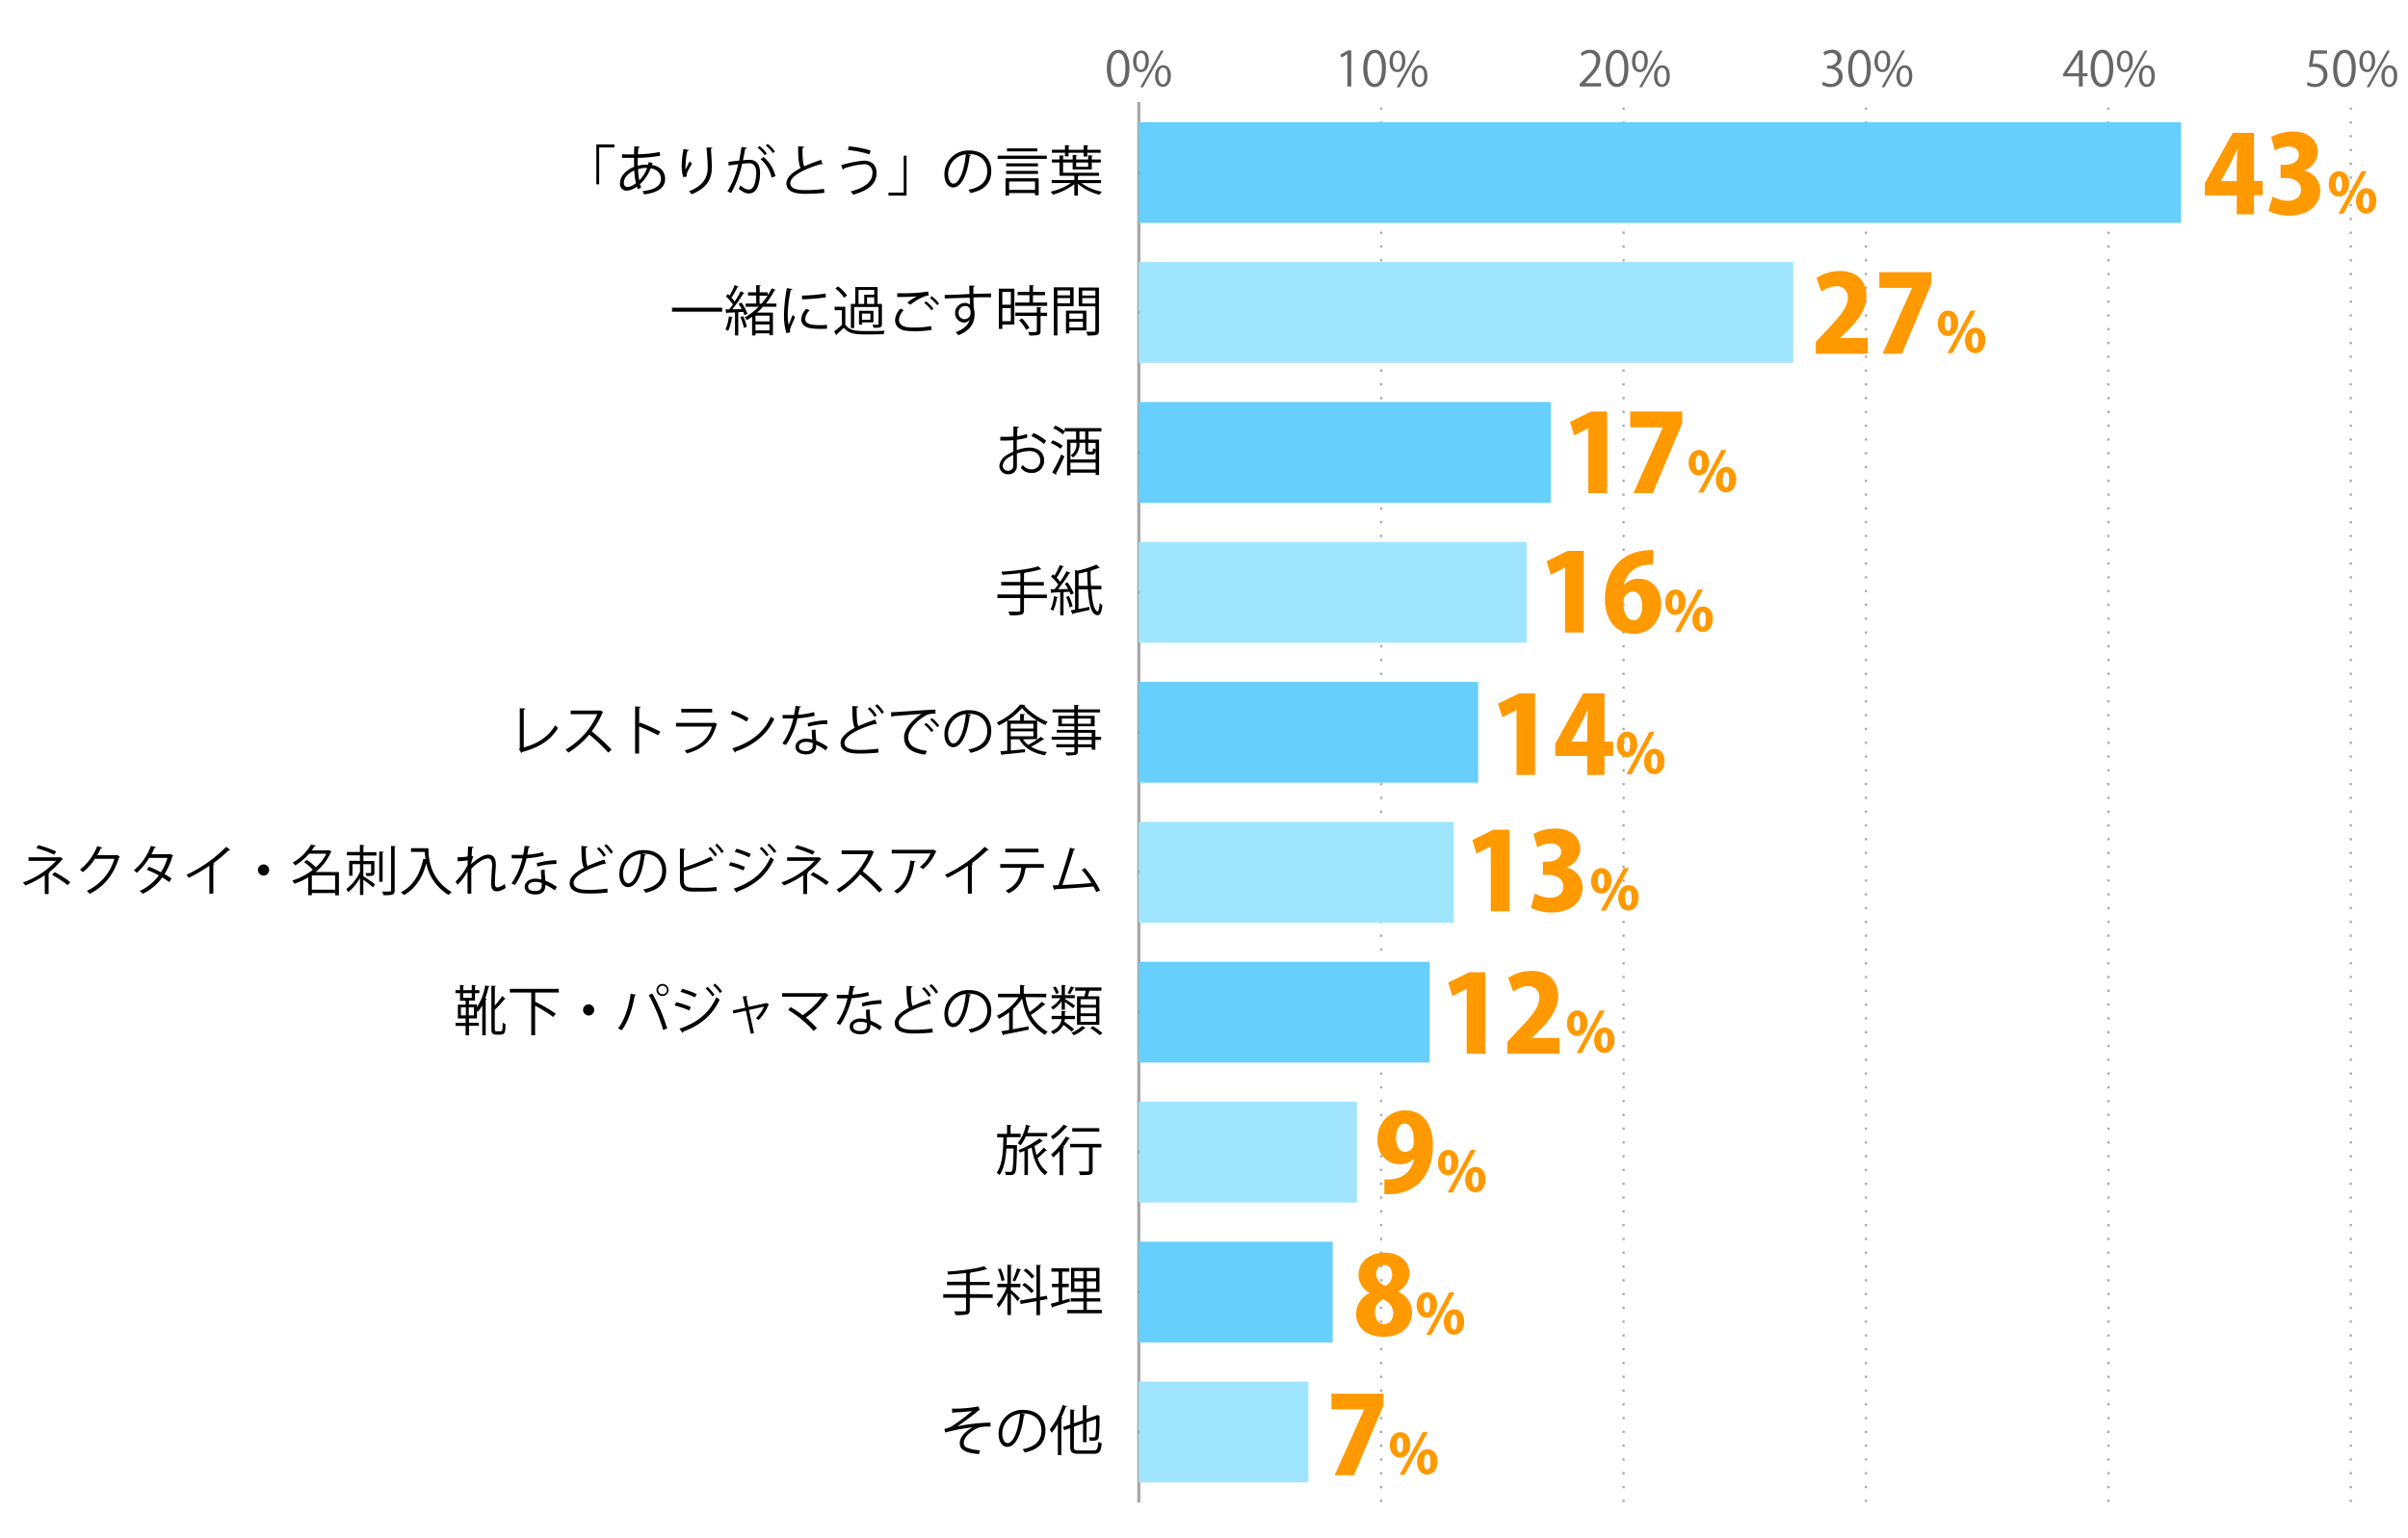 <svg xmlns="http://www.w3.org/2000/svg" viewBox="0 0 800 511"><defs><style>.cls-1,.cls-3,.cls-4,.cls-5,.cls-6{fill:none;}.cls-2{fill:#666;}.cls-3,.cls-6{stroke:#000;}.cls-3,.cls-4,.cls-5,.cls-6{stroke-miterlimit:10;}.cls-3,.cls-4{stroke-width:0.76px;}.cls-4,.cls-5{stroke:#aaa;}.cls-4{stroke-dasharray:0.76 3.82;}.cls-7{fill:#66cffc;}.cls-8{fill:#9fe5fe;}.cls-9{fill:#f90;}</style></defs><g id="レイヤー_2" data-name="レイヤー 2"><g id="グラフのコピー"><rect class="cls-1" width="800" height="511"/><path class="cls-2" d="M367.71,22.77c0-4.19,1.63-6.23,3.87-6.23s3.67,2.15,3.67,6.07c0,4.16-1.46,6.31-3.85,6.31C369.23,28.92,367.71,26.77,367.71,22.77Zm6.19-.1c0-3-.72-5.05-2.4-5.05-1.43,0-2.43,1.9-2.43,5.05s.88,5.16,2.38,5.16C373.23,27.83,373.9,25.52,373.9,22.67Z"/><path class="cls-2" d="M381.69,20.27c0,2.5-1.23,3.7-2.65,3.7s-2.6-1.17-2.6-3.54,1.25-3.65,2.68-3.65C380.73,16.78,381.69,18.1,381.69,20.27Zm-4.16.16c0,1.46.53,2.71,1.54,2.71s1.53-1.27,1.53-2.79-.4-2.73-1.53-2.73S377.53,19.06,377.53,20.43ZM379.74,29h-.91l6.85-12.2h.91ZM389,25.17c0,2.48-1.23,3.68-2.66,3.68s-2.59-1.17-2.59-3.53,1.25-3.67,2.67-3.67C388.05,21.65,389,23,389,25.17Zm-4.16.08c0,1.52.53,2.75,1.53,2.75s1.54-1.24,1.54-2.78-.38-2.74-1.52-2.74S384.85,23.88,384.85,25.25Z"/><path class="cls-2" d="M447.62,28.73V18h0l-2,1.14-.32-1,2.48-1.39h1.14v12Z"/><path class="cls-2" d="M452.91,22.77c0-4.19,1.63-6.23,3.88-6.23s3.66,2.15,3.66,6.07c0,4.16-1.45,6.31-3.84,6.31C454.43,28.92,452.91,26.77,452.91,22.77Zm6.2-.1c0-3-.72-5.05-2.4-5.05-1.43,0-2.44,1.9-2.44,5.05s.88,5.16,2.39,5.16C458.44,27.83,459.11,25.52,459.11,22.67Z"/><path class="cls-2" d="M466.9,20.27c0,2.5-1.23,3.7-2.66,3.7s-2.59-1.17-2.59-3.54,1.25-3.65,2.67-3.65C465.94,16.78,466.9,18.1,466.9,20.27Zm-4.16.16c0,1.46.53,2.71,1.54,2.71s1.53-1.27,1.53-2.79-.4-2.73-1.53-2.73S462.74,19.06,462.74,20.43ZM465,29H464l6.84-12.2h.92Zm9.26-3.78c0,2.48-1.23,3.68-2.65,3.68s-2.6-1.17-2.6-3.53,1.25-3.67,2.68-3.67C473.25,21.65,474.21,23,474.21,25.17Zm-4.16.08c0,1.52.53,2.75,1.54,2.75s1.54-1.24,1.54-2.78-.39-2.74-1.52-2.74S470.05,23.88,470.05,25.25Z"/><path class="cls-2" d="M531.88,28.73h-7.09v-.82L526,26.68c2.85-2.89,4.29-4.63,4.29-6.58A2.17,2.17,0,0,0,528,17.63a4,4,0,0,0-2.4,1l-.45-.92a4.69,4.69,0,0,1,3.11-1.17,3.19,3.19,0,0,1,3.37,3.41c0,2.25-1.58,4.18-4.06,6.67l-.95,1v0h5.3Z"/><path class="cls-2" d="M533.46,22.77c0-4.19,1.64-6.23,3.88-6.23S541,18.69,541,22.61c0,4.16-1.45,6.31-3.84,6.31C535,28.92,533.46,26.77,533.46,22.77Zm6.2-.1c0-3-.72-5.05-2.4-5.05-1.43,0-2.44,1.9-2.44,5.05s.88,5.16,2.39,5.16C539,27.83,539.66,25.52,539.66,22.67Z"/><path class="cls-2" d="M547.45,20.27c0,2.5-1.23,3.7-2.66,3.7s-2.59-1.17-2.59-3.54,1.25-3.65,2.67-3.65C546.49,16.78,547.45,18.1,547.45,20.27Zm-4.16.16c0,1.46.53,2.71,1.54,2.71s1.53-1.27,1.53-2.79-.4-2.73-1.53-2.73S543.29,19.06,543.29,20.43ZM545.5,29h-.92l6.86-12.2h.91Zm9.26-3.78c0,2.48-1.23,3.68-2.65,3.68s-2.6-1.17-2.6-3.53,1.25-3.67,2.68-3.67C553.8,21.65,554.76,23,554.76,25.17Zm-4.16.08c0,1.52.53,2.75,1.54,2.75s1.54-1.24,1.54-2.78-.39-2.74-1.52-2.74S550.6,23.88,550.6,25.25Z"/><path class="cls-2" d="M609.58,22.24a3.07,3.07,0,0,1,2.61,3.11c0,1.9-1.37,3.57-4.06,3.57a5.38,5.38,0,0,1-2.84-.77l.4-1a4.78,4.78,0,0,0,2.45.72,2.43,2.43,0,0,0,2.68-2.51c0-1.76-1.49-2.56-3.06-2.56H607v-1h.79a2.45,2.45,0,0,0,2.64-2.23,1.85,1.85,0,0,0-2.07-1.93,4,4,0,0,0-2.19.78l-.4-1a5.1,5.1,0,0,1,2.85-.89,2.83,2.83,0,0,1,3.17,2.83,3,3,0,0,1-2.18,2.83Z"/><path class="cls-2" d="M614,22.77c0-4.19,1.64-6.23,3.88-6.23s3.66,2.15,3.66,6.07c0,4.16-1.45,6.31-3.84,6.31C615.54,28.92,614,26.77,614,22.77Zm6.2-.1c0-3-.72-5.05-2.4-5.05-1.43,0-2.43,1.9-2.43,5.05s.87,5.16,2.38,5.16C619.54,27.83,620.21,25.52,620.21,22.67Z"/><path class="cls-2" d="M628,20.27c0,2.5-1.23,3.7-2.66,3.7s-2.59-1.17-2.59-3.54,1.25-3.65,2.67-3.65C627,16.78,628,18.1,628,20.27Zm-4.16.16c0,1.46.53,2.71,1.54,2.71s1.53-1.27,1.53-2.79-.4-2.73-1.53-2.73S623.84,19.06,623.84,20.43ZM626.05,29h-.92L632,16.75h.91Zm9.26-3.78c0,2.48-1.23,3.68-2.65,3.68s-2.6-1.17-2.6-3.53,1.25-3.67,2.68-3.67C634.36,21.65,635.31,23,635.31,25.17Zm-4.16.08c0,1.52.53,2.75,1.54,2.75s1.54-1.24,1.54-2.78-.39-2.74-1.52-2.74S631.15,23.88,631.15,25.25Z"/><path class="cls-2" d="M691.93,28.73h-1.27V25.36h-5.23v-.84l5.12-7.78h1.38v7.6h1.63v1h-1.63Zm-5.16-4.39h3.89V20.08c0-.65,0-1.29.07-1.92h-.07c-.37.74-.65,1.25-1,1.79l-2.93,4.36Z"/><path class="cls-2" d="M694.56,22.77c0-4.19,1.64-6.23,3.88-6.23s3.66,2.15,3.66,6.07c0,4.16-1.45,6.31-3.84,6.31C696.08,28.92,694.56,26.77,694.56,22.77Zm6.2-.1c0-3-.72-5.05-2.4-5.05-1.43,0-2.44,1.9-2.44,5.05s.88,5.16,2.39,5.16C700.09,27.83,700.76,25.52,700.76,22.67Z"/><path class="cls-2" d="M708.55,20.27c0,2.5-1.23,3.7-2.66,3.7s-2.59-1.17-2.59-3.54,1.25-3.65,2.67-3.65C707.59,16.78,708.55,18.1,708.55,20.27Zm-4.16.16c0,1.46.53,2.71,1.54,2.71s1.53-1.27,1.53-2.79-.4-2.73-1.53-2.73S704.39,19.06,704.39,20.43ZM706.6,29h-.91l6.85-12.2h.91Zm9.27-3.78c0,2.48-1.24,3.68-2.66,3.68s-2.59-1.17-2.59-3.53,1.24-3.67,2.67-3.67C714.91,21.65,715.87,23,715.87,25.17Zm-4.17.08c0,1.52.53,2.75,1.54,2.75s1.54-1.24,1.54-2.78-.39-2.74-1.52-2.74S711.7,23.88,711.7,25.25Z"/><path class="cls-2" d="M773.1,16.74v1.1h-4.31l-.49,3.39a7,7,0,0,1,.93-.06c2.13,0,4,1.26,4,3.68a4,4,0,0,1-4.13,4.07,5.32,5.32,0,0,1-2.75-.71l.38-1a4.4,4.4,0,0,0,2.37.67A2.73,2.73,0,0,0,771.92,25c0-1.65-1.06-2.8-3.3-2.8a10.21,10.21,0,0,0-1.54.11l.75-5.58Z"/><path class="cls-2" d="M775.12,22.77c0-4.19,1.63-6.23,3.87-6.23s3.66,2.15,3.66,6.07c0,4.16-1.45,6.31-3.84,6.31C776.63,28.92,775.12,26.77,775.12,22.77Zm6.19-.1c0-3-.72-5.05-2.4-5.05-1.43,0-2.44,1.9-2.44,5.05s.89,5.16,2.39,5.16C780.64,27.83,781.31,25.52,781.31,22.67Z"/><path class="cls-2" d="M789.1,20.27c0,2.5-1.23,3.7-2.66,3.7s-2.59-1.17-2.59-3.54,1.25-3.65,2.67-3.65C788.14,16.78,789.1,18.1,789.1,20.27Zm-4.16.16c0,1.46.53,2.71,1.54,2.71S788,21.87,788,20.35s-.4-2.73-1.53-2.73S784.94,19.06,784.94,20.43ZM787.15,29h-.91l6.85-12.2H794Zm9.27-3.78c0,2.48-1.24,3.68-2.66,3.68s-2.59-1.17-2.59-3.53,1.24-3.67,2.67-3.67C795.46,21.65,796.42,23,796.42,25.17Zm-4.17.08c0,1.52.53,2.75,1.54,2.75s1.54-1.24,1.54-2.78-.39-2.74-1.52-2.74S792.25,23.88,792.25,25.25Z"/><line class="cls-3" x1="378.32" y1="499.07" x2="378.32" y2="34.07"/><line class="cls-4" x1="458.86" y1="499.07" x2="458.86" y2="34.07"/><line class="cls-4" x1="539.39" y1="499.07" x2="539.39" y2="34.07"/><line class="cls-4" x1="619.93" y1="499.07" x2="619.93" y2="34.07"/><line class="cls-4" x1="700.46" y1="499.07" x2="700.46" y2="34.07"/><line class="cls-4" x1="781" y1="499.07" x2="781" y2="34.07"/><line class="cls-5" x1="378.32" y1="499.07" x2="378.32" y2="34.07"/><line class="cls-6" x1="378.32" y1="475.82" x2="395.55" y2="475.82"/><line class="cls-6" x1="378.32" y1="429.32" x2="395.55" y2="429.32"/><line class="cls-6" x1="378.32" y1="382.82" x2="395.55" y2="382.82"/><line class="cls-6" x1="378.32" y1="336.32" x2="395.55" y2="336.32"/><line class="cls-6" x1="378.32" y1="289.82" x2="395.55" y2="289.82"/><line class="cls-6" x1="378.32" y1="243.32" x2="395.55" y2="243.32"/><line class="cls-6" x1="378.32" y1="196.82" x2="395.55" y2="196.82"/><line class="cls-6" x1="378.32" y1="150.32" x2="395.55" y2="150.32"/><line class="cls-6" x1="378.32" y1="103.82" x2="395.55" y2="103.82"/><line class="cls-6" x1="378.32" y1="57.32" x2="395.55" y2="57.32"/><rect class="cls-7" x="378.32" y="40.58" width="346.3" height="33.48"/><rect class="cls-8" x="378.32" y="87.08" width="217.45" height="33.48"/><rect class="cls-7" x="378.32" y="133.58" width="136.91" height="33.48"/><rect class="cls-8" x="378.32" y="180.08" width="128.86" height="33.48"/><rect class="cls-7" x="378.32" y="226.58" width="112.75" height="33.48"/><rect class="cls-8" x="378.32" y="273.08" width="104.7" height="33.48"/><rect class="cls-7" x="378.32" y="319.58" width="96.64" height="33.48"/><rect class="cls-8" x="378.32" y="366.08" width="72.48" height="33.48"/><rect class="cls-7" x="378.32" y="412.58" width="64.43" height="33.48"/><rect class="cls-8" x="378.32" y="459.08" width="56.37" height="33.48"/><path d="M316.27,468.06a43,43,0,0,0,8.8-.75l.43,1.13a2.92,2.92,0,0,0-.84.61c-1.82,1.52-4.45,3.41-6.59,4.88a61.24,61.24,0,0,1,11-1.24V474c-.25,0-.54,0-.81,0a11.69,11.69,0,0,0-2.76.27c-1.54.43-5.29,2.65-5.29,5.11a1.64,1.64,0,0,0,.94,1.62,13.5,13.5,0,0,0,4.46.89l-.39,1.26c-4.36-.35-6.36-1.35-6.36-3.66s2.52-4.28,4.28-5.22A61.48,61.48,0,0,0,314,476l-.23-1.23a7.32,7.32,0,0,0,2.36-.81,56.79,56.79,0,0,0,6.82-5.13c-1.11.18-3.36.36-4.39.42-.52,0-1.24.05-1.71.09a.71.71,0,0,1-.47.21Z"/><path d="M340.6,470a.45.45,0,0,1-.45.28c-.65,5.6-2.52,10.48-5.51,10.48-1.51,0-2.88-1.51-2.88-4.35a7.9,7.9,0,0,1,8.11-7.94c5.2,0,7.45,3.29,7.45,6.8,0,4.29-2.49,6.36-6.84,7.37a7.29,7.29,0,0,0-.76-1.1c4.14-.79,6.27-2.81,6.27-6.21,0-3-1.91-5.67-6.12-5.67a4.93,4.93,0,0,0-.55,0Zm-1.72-.24a6.63,6.63,0,0,0-5.89,6.61c0,1.93.82,3.13,1.69,3.13C336.86,479.51,338.42,474.71,338.88,469.77Z"/><path d="M351.44,473.14a20.14,20.14,0,0,1-2.06,2.95,9,9,0,0,0-.63-1.13,24.48,24.48,0,0,0,4.29-8.12l1.42.47c0,.12-.18.19-.39.18a33.69,33.69,0,0,1-1.52,3.56l.42.13c0,.11-.13.2-.36.23v12.06h-1.17Zm5.31,7.49c0,1.06.25,1.31,1.6,1.31h4.95c1.23,0,1.42-.57,1.6-2.88a3.19,3.19,0,0,0,1.12.49c-.23,2.65-.65,3.51-2.68,3.51h-5c-2.14,0-2.79-.48-2.79-2.45v-6.08l-2,.7-.37-1.06,2.39-.83v-5l1.53.11c0,.12-.11.2-.34.23v4.25l3-1v-5l1.51.11c0,.13-.13.2-.34.24v4.19l3.28-1.12a1.38,1.38,0,0,1,.25-.21l1,.38a.76.76,0,0,1-.18.18,64.14,64.14,0,0,1-.22,6.68c-.2,1.24-.93,1.4-3,1.33a3.5,3.5,0,0,0-.31-1.13c.58,0,1.33,0,1.57,0s.52-.07.63-.54a44.28,44.28,0,0,0,.18-5.51l-3.15,1.1v6.57h-1.17v-6.17l-3,1Z"/><path d="M329.8,430.06v1.19h-7.61v4c0,.92-.27,1.28-.92,1.48a14.8,14.8,0,0,1-3.78.22,5.74,5.74,0,0,0-.52-1.21c.86,0,1.69,0,2.32,0,1.53,0,1.66,0,1.66-.53v-4h-7.58v-1.19H321v-3h-6.38v-1.15H321V423c-2,.23-4.07.41-6,.52a3.8,3.8,0,0,0-.32-1c4.35-.29,9.59-.87,12.26-1.82l1,1a.31.31,0,0,1-.21.06.62.62,0,0,1-.17,0,31.84,31.84,0,0,1-5,1.06c0,.13-.13.18-.36.22v2.92h6.59V427h-6.59v3Z"/><path d="M335.83,427.7v.88c.63.51,2.54,2.33,3,2.78l-.74,1a25,25,0,0,0-2.23-2.54v7.13h-1.17v-7.38a19.31,19.31,0,0,1-2.92,4.95,5.38,5.38,0,0,0-.64-1.15,17.88,17.88,0,0,0,3.31-5.66h-3.08v-1.15h3.33v-6.32l1.51.11c0,.12-.1.2-.34.23v6H339v1.15Zm-3.38-6.21a15.71,15.71,0,0,1,1.27,3.87l-1,.29a16.85,16.85,0,0,0-1.21-3.89Zm6.82.38a.37.37,0,0,1-.36.18,33.2,33.2,0,0,1-1.67,3.74c-.2-.07-.67-.28-.85-.34a25.64,25.64,0,0,0,1.51-4.05Zm8.72,9.79-2.47.44V437h-1.19v-4.65l-5.24.94-.21-1.14,5.45-.95V420.27l1.55.1c0,.13-.11.22-.36.26v10.31l2.27-.39Zm-7.57-5.38a14.57,14.57,0,0,1,3.08,2.65,7.59,7.59,0,0,0-.88.75,15.65,15.65,0,0,0-3-2.72Zm.47-4.79a13.3,13.3,0,0,1,2.77,2.63l-.9.72a13,13,0,0,0-2.73-2.7Z"/><path d="M352.89,427.72v4.47l2.45-.72c0,.1,0,.21.15,1-2.09.67-4.3,1.39-5.69,1.8a.35.35,0,0,1-.24.27l-.48-1.33c.74-.18,1.64-.43,2.64-.72v-4.81h-2.23v-1.13h2.23v-4h-2.41v-1.16h5.94v1.16h-2.36v4h2.18v1.13Zm8.18,7.54h5v1.12H354.53v-1.12h5.41v-2.79h-4.22v-1.09h4.22v-2.11h-4.11v-8h9.45v8h-4.21v2.11h4.47v1.09h-4.47Zm-4.14-12.92v2.41h3v-2.41Zm0,5.87h3v-2.45h-3Zm7.22-3.46v-2.41h-3.08v2.41Zm0,3.46v-2.45h-3.08v2.45Z"/><path d="M337.25,380.5l.62,0a3.26,3.26,0,0,1,0,.41c-.13,6.27-.23,8.3-.72,8.93s-1,.58-1.66.58c-.39,0-.86,0-1.35,0a2.49,2.49,0,0,0-.31-1.1c.81.06,1.55.06,1.88.06a.49.49,0,0,0,.45-.24c.32-.41.47-2.27.57-7.51h-2.37c-.22,3.44-.76,6.72-2.33,8.83a4.08,4.08,0,0,0-.91-.79c1.92-2.54,2.16-7.21,2.23-11.78h-2.07v-1.15h3.28v-3l1.53.09c0,.12-.13.21-.36.25v2.63h3.36v1.15h-4.61c0,.86,0,1.75-.07,2.61Zm10.66-2.93h-7.09a12.05,12.05,0,0,1-1.78,3,7.18,7.18,0,0,0-.92-.72,14.57,14.57,0,0,0,2.74-6.12l1.47.38c0,.13-.14.2-.38.18-.18.72-.41,1.46-.66,2.16h6.62Zm-1.42,1.58c-.05.07-.16.11-.36.09a19,19,0,0,1-2.45,1.57,26.22,26.22,0,0,0,.7,3,22.85,22.85,0,0,0,2.38-2.5l1.08.92a.41.41,0,0,1-.39.09,26.92,26.92,0,0,1-2.74,2.48,8.79,8.79,0,0,0,3.33,4.66,4.82,4.82,0,0,0-.85,1c-2.43-1.71-3.76-5.07-4.46-9.16-.4.2-.81.38-1.23.58v8.57h-1.15v-8.07c-.5.22-1,.41-1.53.61a3.75,3.75,0,0,0-.47-.88,25.65,25.65,0,0,0,6.94-3.82Z"/><path d="M354.73,374.32c0,.09-.18.17-.39.13a25,25,0,0,1-4.52,4.16,6.63,6.63,0,0,0-.7-1,17.41,17.41,0,0,0,4.21-3.91ZM352,390.46v-7.93a25,25,0,0,1-2.06,2.06,7.38,7.38,0,0,0-.77-.94,22.88,22.88,0,0,0,4.93-6l1.41.58a.38.38,0,0,1-.42.14,28.18,28.18,0,0,1-1.85,2.7l.32.11c0,.11-.14.2-.36.23v9.08Zm13.91-10.36v1.17H363v7.62c0,1.51-.57,1.55-4.21,1.55a4.51,4.51,0,0,0-.4-1.19c.79,0,1.53,0,2.09,0,1.17,0,1.3,0,1.3-.42v-7.6h-6.27V380.1Zm-.68-5.24V376h-9v-1.16Z"/><path d="M158.46,333.75v.93a19.28,19.28,0,0,0,2.75-7.27l1.48.38c-.05.12-.16.2-.4.2a27.29,27.29,0,0,1-1.09,3.74l.52.16c0,.11-.14.2-.36.22V344h-1.14V334a12.66,12.66,0,0,1-1.43,2.22l-.33-.52v2.68h-2.63v1.46h3.26v1h-3.26V344h-1.15v-3.12h-3.33v-1h3.33v-1.46h-2.56v-4.59h2.58v-1.3h-1.88V330h-1.51v-1h1.51v-1.73l1.39.11c0,.1-.11.19-.32.23V329h2.84v-1.73l1.42.11c0,.1-.1.19-.34.23V329h1.44v1h-1.44v2.45h-2v1.3Zm-5.33.95v2.68h1.64V334.7Zm.76-4.7v1.57h2.84V330Zm3.56,7.38V334.7h-1.71v2.68Zm6.93-3.25a25.87,25.87,0,0,0,2.47-3.19l1.12,1a.4.4,0,0,1-.36.07,34.6,34.6,0,0,1-3.23,3.53v6c0,1.12.17,1.14.71,1.14H166c.9,0,.95,0,1-2.92a2.93,2.93,0,0,0,.93.52c0,2.78-.14,3.51-1.87,3.51h-1.19a2.1,2.1,0,0,1-1.15-.32c-.34-.24-.47-.56-.47-2.11V327.52l1.51.09c0,.12-.12.21-.36.25Z"/><path d="M185.68,329.79H178l-.19,0V333l.09-.1a46.64,46.64,0,0,1,6.73,3.94l-.85,1.08a43.67,43.67,0,0,0-6-3.73v9.78h-1.28V329.79h-7.11v-1.21h16.22Z"/><path d="M197.41,335.58a1.85,1.85,0,1,1-1.85-1.85A1.85,1.85,0,0,1,197.41,335.58Z"/><path d="M211.33,330.54c-.06.15-.2.25-.47.27-.72,4.32-2.22,8.88-4.32,11.54a5.58,5.58,0,0,0-1.21-.64c2-2.45,3.6-7,4.18-11.54Zm9,11.71a60.16,60.16,0,0,0-4.79-11.6l1.17-.56a58.42,58.42,0,0,1,4.94,11.63Zm-.23-15.31a2,2,0,1,1-2,2A2,2,0,0,1,220.15,326.94Zm1.42,2a1.42,1.42,0,1,0-1.42,1.42A1.43,1.43,0,0,0,221.57,329Z"/><path d="M224.66,333a26.49,26.49,0,0,1,4.85,1.62l-.54,1.14a26,26,0,0,0-4.85-1.66Zm1.08,8.81c5.78-1.95,9.87-5.11,12.25-10.48a11.94,11.94,0,0,0,1.1.81c-2.42,5.31-6.69,8.7-12.12,10.62a.42.42,0,0,1-.2.45Zm.9-13.27a29.11,29.11,0,0,1,4.83,1.76l-.59,1.1a28.34,28.34,0,0,0-4.78-1.82Zm8.43-.6a13.94,13.94,0,0,1,2.32,2.62l-.7.52a15.27,15.27,0,0,0-2.29-2.63Zm2.5-1.09a15.65,15.65,0,0,1,2.34,2.59l-.7.52a16.47,16.47,0,0,0-2.29-2.59Z"/><path d="M255.48,333.8a.41.41,0,0,1-.19.13,15.78,15.78,0,0,1-3.25,5,5.69,5.69,0,0,0-.9-.62,12.44,12.44,0,0,0,2.7-3.83l-5,1.11,1.66,7.69-1.06.24-1.66-7.69-4.11.93-.23-1,4.14-.92-.81-3.75,1.5-.14c0,.14-.09.25-.33.36l.69,3.28,5.92-1.28.13-.09Z"/><path d="M275.27,330.69a.47.47,0,0,1-.28.18,30.29,30.29,0,0,1-7.27,7.24,34.3,34.3,0,0,1,3.69,3.51l-1.1.95a37.71,37.71,0,0,0-8.48-7l.87-.92a35.31,35.31,0,0,1,4,2.67,27,27,0,0,0,6.32-6.14H259.82V330H274l.21-.1Z"/><path d="M284.17,327.75c-.05.15-.23.29-.55.31-.13.79-.29,1.73-.46,2.43a24.87,24.87,0,0,0,5.3-.88l.2,1.22a36.61,36.61,0,0,1-5.73.87,26.52,26.52,0,0,1-3.82,8.85l-1.2-.48a24.06,24.06,0,0,0,3.65-8.34H278v-1.17h2.14l1.66,0a29.67,29.67,0,0,0,.5-3Zm4.79,7.67c0,1.46.13,2.45.24,3.69A18.66,18.66,0,0,1,293,341.2l-.65,1.15a17.83,17.83,0,0,0-3.18-1.89c0,1.8-.72,3.21-3.37,3.21-2,0-3.53-.9-3.51-2.59s1.89-2.67,3.55-2.67a7.66,7.66,0,0,1,2,.33c-.07-1.16-.16-2.33-.16-3.17Zm-1,4.5a6.17,6.17,0,0,0-2.14-.41c-1.08,0-2.36.43-2.38,1.55s1,1.51,2.42,1.51,2.12-.63,2.12-1.82C288,340.46,288,340.19,288,339.92Zm4.93-6.35a25.77,25.77,0,0,0-6.37.88l-.2-1.13a24.94,24.94,0,0,1,6.5-1Z"/><path d="M309.27,333.62a.34.34,0,0,1-.15,0,.76.76,0,0,1-.38-.11c-5.34,1.57-10.19,3.93-10.17,6.34,0,1.73,1.91,2.32,4.83,2.32a43.09,43.09,0,0,0,6.37-.41l.11,1.31a57.18,57.18,0,0,1-6.45.33c-3.56,0-6.15-.83-6.17-3.48,0-1.92,1.91-3.62,4.73-5.08-.61-1.09-.83-3.18-.83-7.25l2,.16c0,.23-.19.38-.55.43,0,3.15.09,5.12.59,6.09a51.49,51.49,0,0,1,5.62-2.16ZM307,328a11.32,11.32,0,0,1,2.29,2.69l-.78.52a10.61,10.61,0,0,0-2.21-2.68Zm2.42-1a10.82,10.82,0,0,1,2.24,2.66l-.73.51a11.31,11.31,0,0,0-2.2-2.63Z"/><path d="M322.6,330.51a.45.45,0,0,1-.45.28c-.65,5.6-2.52,10.48-5.51,10.48-1.51,0-2.88-1.51-2.88-4.35a7.9,7.9,0,0,1,8.11-7.94c5.2,0,7.45,3.29,7.45,6.8,0,4.29-2.49,6.36-6.84,7.37a7.29,7.29,0,0,0-.76-1.1c4.14-.79,6.27-2.81,6.27-6.21,0-3-1.91-5.67-6.12-5.67a4.93,4.93,0,0,0-.55,0Zm-1.72-.24a6.63,6.63,0,0,0-5.89,6.61c0,1.93.82,3.13,1.69,3.13C318.86,340,320.42,335.21,320.88,330.27Z"/><path d="M340.69,331.32a21.1,21.1,0,0,0,1.35,4.95,30.87,30.87,0,0,0,4.09-3.4l1.21.91a.43.43,0,0,1-.42.09,37,37,0,0,1-4.43,3.37,13.92,13.92,0,0,0,5.57,5.58,3.29,3.29,0,0,0-.88,1.05c-4.9-3.1-6.67-6.7-7.6-12.07a18.24,18.24,0,0,1-3.21,3.64l.47.09c0,.11-.13.22-.36.23V342l5.2-.95.08,1.08c-3,.63-6.25,1.26-8.27,1.64a.34.34,0,0,1-.23.27l-.58-1.39,2.58-.43v-5.85a20.59,20.59,0,0,1-3.39,2.14,6.41,6.41,0,0,0-.68-1,18.06,18.06,0,0,0,7.22-6.14h-6.85v-1.17h7.33v-2.94l1.61.11c0,.13-.13.22-.37.25v2.58h7.46v1.17Z"/><path d="M352.71,335.49v-2.84a10.5,10.5,0,0,1-2.86,2.83,4.23,4.23,0,0,0-.72-.81,9.44,9.44,0,0,0,3.17-3h-2.9v-1h3.31v-3.4l1.43.09c0,.11-.11.2-.35.23v3.08h3.28v1h-3.28v.25c.74.43,2.87,1.82,3.37,2.22l-.66.88c-.51-.45-1.79-1.44-2.71-2.09v2.57Zm1.05,3.14a6.67,6.67,0,0,1-.13.88,39.86,39.86,0,0,1,3.21,2.47l-.81.82a29.38,29.38,0,0,0-2.74-2.25,6.48,6.48,0,0,1-3.47,3.08,5,5,0,0,0-.67-.92c2.65-1.18,3.33-2.68,3.49-4.08h-3.26v-1.08h3.3v-1.66l1.46.09c0,.13-.11.22-.35.25v1.32h3.35v1.08Zm-3.08-10.82a7,7,0,0,1,1.1,2.08l-.92.4a8,8,0,0,0-1.06-2.16Zm4,2.16a15.86,15.86,0,0,0,1.08-2.24l1.24.47c-.06.11-.18.15-.36.15a19.11,19.11,0,0,1-1.15,2Zm6,11.56a.46.46,0,0,1-.32.14,11.22,11.22,0,0,1-3.62,2.3,4.73,4.73,0,0,0-.81-.8,10.64,10.64,0,0,0,3.58-2.26Zm-2.86-10.48h2.45c.16-.58.32-1.26.45-1.86H357.2v-1.08h8.73v1.08h-4c-.13.54-.32,1.24-.54,1.86h3.85v9.47h-7.45Zm6.3,2.84V332H359v1.87Zm0,2.81v-1.87H359v1.87Zm0,2.85v-1.91H359v1.91Zm-1,1.44a20.58,20.58,0,0,1,3.15,2.32l-.95.66a22.06,22.06,0,0,0-3.1-2.37Z"/><path d="M20.94,285.45a.4.4,0,0,1-.32.16,26.41,26.41,0,0,1-4.36,4.27l.29.07a.46.46,0,0,1-.4.25v6.86H14.88v-6.25a34.81,34.81,0,0,1-6.43,3.42c-.09-.12-.69-.86-.83-1a27.65,27.65,0,0,0,11-7.19H9.47v-1.17H19.79l.2-.12ZM18,284a34.1,34.1,0,0,0-5.92-2.18l.59-1a34,34,0,0,1,6,2.12Zm.13,5.78a37.59,37.59,0,0,1,5.26,3.32l-.92,1a35.34,35.34,0,0,0-5.17-3.39Z"/><path d="M39.84,284.66a1.31,1.31,0,0,1-.27.25c-1.89,5.83-4.84,9.58-9.81,12.1a4.71,4.71,0,0,0-.92-1A16.91,16.91,0,0,0,38,285.36H31.54a18.37,18.37,0,0,1-4,4.44,6.87,6.87,0,0,0-1-.82,18.35,18.35,0,0,0,5.75-7.82l1.71.49c-.07.18-.29.23-.53.23a25.36,25.36,0,0,1-1.15,2.27H38.6l.22-.11Z"/><path d="M57.52,284.28a.32.32,0,0,1-.22.2,23.19,23.19,0,0,1-2.64,5.95c.77.45,1.65,1,2.32,1.5l-.76,1.19a27.61,27.61,0,0,0-2.32-1.57A16.89,16.89,0,0,1,47.4,297a4,4,0,0,0-1-.93,17.06,17.06,0,0,0,6.37-5.19,30.38,30.38,0,0,0-4-1.87l.69-1a30.79,30.79,0,0,1,4,1.82,18.61,18.61,0,0,0,2.18-4.77h-6.1A19.63,19.63,0,0,1,45.46,290a10.84,10.84,0,0,0-1-.81,18.67,18.67,0,0,0,5.67-8.12l1.71.4c-.07.19-.25.25-.49.23-.25.59-.66,1.48-1,2.14h6l.26-.07Z"/><path d="M76.49,282.39a.4.4,0,0,1-.34.14.62.62,0,0,1-.18,0,44.06,44.06,0,0,1-5.13,4.31c.14.05.36.16.43.19a.48.48,0,0,1-.4.24v9.67H69.56v-9.26a52.17,52.17,0,0,1-6.86,4,5.93,5.93,0,0,0-.76-1,45.63,45.63,0,0,0,13.2-9.31Z"/><path d="M89.41,289.08a1.85,1.85,0,1,1-1.85-1.85A1.85,1.85,0,0,1,89.41,289.08Z"/><path d="M112.6,289.77v7.72h-1.24v-.75H103.6v.72h-1.19v-5.94a22.17,22.17,0,0,1-4.65,2.12,3.92,3.92,0,0,0-.68-1.06,20.67,20.67,0,0,0,6.86-3.59,18.39,18.39,0,0,0-2.92-2.53l.9-.74a17.43,17.43,0,0,1,3,2.46,15.27,15.27,0,0,0,3.51-4.51h-5.72a20.47,20.47,0,0,1-4.63,3.9,4,4,0,0,0-.86-.92,16.3,16.3,0,0,0,6.1-6l1.62.27c0,.14-.16.23-.4.23a15,15,0,0,1-1,1.39h5.55l.21-.08.89.47a.49.49,0,0,1-.24.16,17.17,17.17,0,0,1-5.08,6.65Zm-9,5.85h7.76v-4.74H103.6Z"/><path d="M121.09,280.86c0,.1-.12.19-.36.23v2.07h4.34v1.12h-4.34v1.83h3.66v3.78c0,1.18-.6,1.19-2.63,1.19a5.34,5.34,0,0,0-.34-1c.39,0,.75,0,1,0,.78,0,.87,0,.87-.25v-2.69h-2.58v4c1,.59,3.3,2.23,3.89,2.68l-.63,1.05c-.65-.58-2.16-1.77-3.26-2.58v5.1H119.6v-5.64a15.41,15.41,0,0,1-3.95,4.7,5.31,5.31,0,0,0-.61-1.06,14.52,14.52,0,0,0,4.56-5.71v-2.56h-2.49v3.86H116v-4.94h3.57v-1.83h-4.34v-1.12h4.34v-2.41Zm6.38,2.16c0,.12-.13.21-.36.25V293H126V282.93Zm2.46-1.95,1.55.09c0,.13-.12.22-.36.25v14.43c0,1.45-.63,1.65-3.73,1.62a5.5,5.5,0,0,0-.43-1.21c.6,0,1.14,0,1.59,0,1.24,0,1.38,0,1.38-.43Z"/><path d="M141.13,281.85h1.22c0,3.22.42,10.21,7.69,14.53a6.28,6.28,0,0,0-1,1,15.92,15.92,0,0,1-7.42-10.48c-1.3,4.81-3.64,8.41-7.42,10.5a8.19,8.19,0,0,0-1-.92c4-2.07,6.3-5.9,7.44-11.14l.74.18a18,18,0,0,1-.24-2.45h-4.59v-1.23h4.56Z"/><path d="M152,284.85a17.13,17.13,0,0,0,3.39-.27c0-1.08.05-1.67.12-3.31l1.86.14c0,.2-.2.33-.51.36-.07.8-.14,1.91-.18,2.58l.56.22a9.43,9.43,0,0,0-.72,2.57c2-1.85,4.18-3.17,5.67-3.17,1.7,0,2.54,1.19,2.54,3.28,0,.23,0,.47,0,.7-.13,1.58-.31,3.84-.31,5.28,0,1.08.13,1.65.88,1.65a5,5,0,0,0,2.4-1.2A11.45,11.45,0,0,0,168,295a5.42,5.42,0,0,1-2.83,1.17c-1.51,0-2-.9-2-2.77,0-.93.32-5.89.32-5.9,0-1.57-.54-2.27-1.42-2.27-1.35,0-3.62,1.46-5.49,3.44,0,2.61,0,5.81,0,8.26h-1.26c0-1,0-6.18,0-7.33A18.59,18.59,0,0,1,152,294l-.64-1.13a18.45,18.45,0,0,0,4-5.44c0-.52,0-1,0-1.58a19.27,19.27,0,0,1-3.31.3Z"/><path d="M176.17,281.25c0,.15-.23.29-.55.31-.13.79-.29,1.73-.46,2.43a24.87,24.87,0,0,0,5.3-.88l.2,1.22a36.61,36.61,0,0,1-5.73.87,26.52,26.52,0,0,1-3.82,8.85l-1.2-.48a24.06,24.06,0,0,0,3.65-8.34H170v-1.17h2.14l1.66,0a29.67,29.67,0,0,0,.5-3Zm4.79,7.67c0,1.46.13,2.45.24,3.69A18.66,18.66,0,0,1,185,294.7l-.65,1.15A17.83,17.83,0,0,0,181.2,294c0,1.8-.72,3.21-3.37,3.21-2,0-3.53-.9-3.51-2.59s1.89-2.67,3.55-2.67a7.66,7.66,0,0,1,2,.33c-.07-1.16-.16-2.33-.16-3.17Zm-1,4.5a6.17,6.17,0,0,0-2.14-.41c-1.08,0-2.36.43-2.38,1.55s1,1.51,2.42,1.51,2.12-.63,2.12-1.82C180,294,180,293.69,180,293.42Zm4.93-6.35a25.77,25.77,0,0,0-6.37.88l-.2-1.13a24.94,24.94,0,0,1,6.5-1Z"/><path d="M201.27,287.12a.34.34,0,0,1-.15,0,.76.76,0,0,1-.38-.11c-5.34,1.57-10.19,3.93-10.17,6.34,0,1.73,1.91,2.32,4.83,2.32a43.09,43.09,0,0,0,6.37-.41l.11,1.31a57.18,57.18,0,0,1-6.45.33c-3.56,0-6.15-.83-6.17-3.48,0-1.92,1.91-3.62,4.73-5.08-.61-1.09-.83-3.18-.83-7.25l2,.16c0,.23-.19.38-.55.43,0,3.15.09,5.12.59,6.09a51.49,51.49,0,0,1,5.62-2.16ZM199,281.5a11.32,11.32,0,0,1,2.29,2.69l-.78.52a10.61,10.61,0,0,0-2.21-2.68Zm2.42-1a10.82,10.82,0,0,1,2.24,2.66l-.73.51a11.31,11.31,0,0,0-2.2-2.63Z"/><path d="M214.6,284a.45.45,0,0,1-.45.28c-.65,5.6-2.52,10.48-5.51,10.48-1.51,0-2.88-1.51-2.88-4.35a7.9,7.9,0,0,1,8.11-7.94c5.2,0,7.45,3.29,7.45,6.8,0,4.29-2.49,6.36-6.84,7.37a7.29,7.29,0,0,0-.76-1.1c4.14-.79,6.27-2.81,6.27-6.21,0-3-1.91-5.67-6.12-5.67a4.93,4.93,0,0,0-.55,0Zm-1.72-.24a6.63,6.63,0,0,0-5.89,6.61c0,1.93.82,3.13,1.69,3.13C210.86,293.51,212.42,288.71,212.88,283.77Z"/><path d="M234.28,295a36.67,36.67,0,0,0,3.78-.27c0,.4,0,.9.07,1.3-1.19.12-3,.2-3.73.2h-4.5c-2.72,0-4-1.19-4-3.77V281.94l1.76.1c0,.18-.16.29-.48.33v5.87a60,60,0,0,0,8.93-3.57l.92,1.25a.54.54,0,0,1-.22.05.74.74,0,0,1-.25-.05,71,71,0,0,1-9.38,3.54v3c0,1.82.88,2.5,2.73,2.5ZM236,281.41a14.08,14.08,0,0,1,2.23,2.65l-.68.52a15,15,0,0,0-2.2-2.64Zm2.22-1.08a15.66,15.66,0,0,1,2.23,2.63l-.69.52a15.31,15.31,0,0,0-2.19-2.62Z"/><path d="M242.66,286.47a26.49,26.49,0,0,1,4.85,1.62l-.54,1.14a26,26,0,0,0-4.85-1.66Zm1.08,8.81c5.78-1.95,9.87-5.11,12.25-10.48a11.94,11.94,0,0,0,1.1.81c-2.42,5.31-6.69,8.7-12.12,10.62a.42.42,0,0,1-.2.45Zm.9-13.27a29.11,29.11,0,0,1,4.83,1.76l-.59,1.1a28.34,28.34,0,0,0-4.78-1.82Zm8.43-.6a13.94,13.94,0,0,1,2.32,2.62l-.7.52a15.27,15.27,0,0,0-2.29-2.63Zm2.5-1.09a15.65,15.65,0,0,1,2.34,2.59l-.7.52a16.47,16.47,0,0,0-2.29-2.59Z"/><path d="M272.94,285.45a.4.4,0,0,1-.32.16,26.41,26.41,0,0,1-4.36,4.27l.29.07a.46.46,0,0,1-.4.25v6.86h-1.27v-6.25a34.81,34.81,0,0,1-6.43,3.42c-.09-.12-.69-.86-.83-1a27.65,27.65,0,0,0,11-7.19h-9.11v-1.17h10.32l.2-.12ZM270,284a34.1,34.1,0,0,0-5.92-2.18l.59-1a34,34,0,0,1,6,2.12Zm.13,5.78a37.59,37.59,0,0,1,5.26,3.32l-.92,1a35.34,35.34,0,0,0-5.17-3.39Z"/><path d="M290.42,283.09a.42.42,0,0,1-.23.2,28.62,28.62,0,0,1-3.6,6.19,68,68,0,0,1,6.59,6.1l-1.1,1a60,60,0,0,0-6.32-6.05,28.37,28.37,0,0,1-6.94,6.05,6,6,0,0,0-.93-1,25.8,25.8,0,0,0,10.55-11.76H279.6v-1.23h9.54l.24-.09Z"/><path d="M311.16,282.87a.55.55,0,0,1-.24.17,15.5,15.5,0,0,1-4.26,5.76,8.14,8.14,0,0,0-1.1-.74,10.87,10.87,0,0,0,3.58-4.47H296.25v-1.22h13.57l.2-.09Zm-7,3.28c0,.14-.17.27-.41.31-.52,4.25-2,8.3-5.69,10.44a8.49,8.49,0,0,0-1.06-.83c3.67-2,5-5.78,5.42-10.12Z"/><path d="M328.49,282.39a.4.4,0,0,1-.34.14.62.62,0,0,1-.18,0,44.06,44.06,0,0,1-5.13,4.31c.14.05.36.16.43.19a.48.48,0,0,1-.4.24v9.67h-1.31v-9.26a52.17,52.17,0,0,1-6.86,4,5.93,5.93,0,0,0-.76-1,45.63,45.63,0,0,0,13.2-9.31Z"/><path d="M346.81,288.31h-6.08l.31.09a.41.41,0,0,1-.36.22c-.49,3.35-1.72,6.33-5.57,8.22a10.82,10.82,0,0,0-1-.9c3.74-1.8,4.79-4.32,5.2-7.63h-7V287.1h14.47ZM345,283.23H334V282h11Z"/><path d="M364.22,296.45c-.27-.61-.59-1.26-1-1.91-3.75.4-9.91.77-12.66.92a.51.51,0,0,1-.34.36l-.49-1.62,1.89-.07c1.19-3.46,2.9-8.84,3.89-12.45l1.75.47a.53.53,0,0,1-.52.25c-1,3.32-2.54,8.14-3.79,11.67,3-.12,7.26-.43,9.64-.65a32.07,32.07,0,0,0-3.21-4.39l1.08-.61a35.88,35.88,0,0,1,5,7.45Z"/><path d="M174,248.36c4.58-1.27,8.21-3.47,10.43-7.4a5.72,5.72,0,0,0,.95.9c-2.43,4.15-6.44,6.56-11.86,8a.56.56,0,0,1-.29.36l-.76-1.26.22-.34V235.33l1.85.09c0,.2-.18.36-.54.39Z"/><path d="M200.42,236.59a.42.42,0,0,1-.23.2,28.62,28.62,0,0,1-3.6,6.19,68,68,0,0,1,6.59,6.1l-1.1,1a60,60,0,0,0-6.32-6,28.37,28.37,0,0,1-6.94,6,6,6,0,0,0-.93-1,25.8,25.8,0,0,0,10.55-11.76H189.6v-1.23h9.54l.24-.09Z"/><path d="M218.64,244.31a64.73,64.73,0,0,0-6.32-2.93v9H211V234.73l1.82.11c0,.2-.17.33-.47.38v5.26l.27-.38a63.05,63.05,0,0,1,6.77,3Z"/><path d="M238.29,240.59a.4.4,0,0,1-.23.18c-1.48,5.43-4.48,8.08-9.87,9.57a5.38,5.38,0,0,0-.75-1c4.89-1.22,7.94-3.74,9.07-7.92H224.59v-1.23h12.46l.18-.1Zm-1.69-3.86H226.34v-1.19H236.6Z"/><path d="M243.35,236.19a22.51,22.51,0,0,1,5.36,2.45l-.68,1.14a23,23,0,0,0-5.26-2.51Zm-.07,12.48c6.39-2,10.64-5.56,12.8-10.55a7.57,7.57,0,0,0,1.17.74c-2.25,4.93-6.65,8.77-12.75,10.8a.65.65,0,0,1-.25.42Z"/><path d="M266.17,234.75c-.05.15-.23.29-.55.31-.13.79-.29,1.73-.46,2.43a24.87,24.87,0,0,0,5.3-.88l.2,1.22a36.61,36.61,0,0,1-5.73.87,26.52,26.52,0,0,1-3.82,8.85l-1.2-.48a24.06,24.06,0,0,0,3.65-8.34H260v-1.17h2.14l1.66,0a29.67,29.67,0,0,0,.5-3Zm4.79,7.67c0,1.46.13,2.45.24,3.69A18.66,18.66,0,0,1,275,248.2l-.65,1.15a17.83,17.83,0,0,0-3.18-1.89c0,1.8-.72,3.21-3.37,3.21-2,0-3.53-.9-3.51-2.59s1.89-2.67,3.55-2.67a7.66,7.66,0,0,1,2,.33c-.07-1.16-.16-2.33-.16-3.17Zm-1,4.5a6.17,6.17,0,0,0-2.14-.41c-1.08,0-2.36.43-2.38,1.55s1,1.51,2.42,1.51,2.12-.63,2.12-1.82C270,247.46,270,247.19,270,246.92Zm4.93-6.35a25.77,25.77,0,0,0-6.37.88l-.2-1.13a24.94,24.94,0,0,1,6.5-1Z"/><path d="M291.27,240.62a.34.34,0,0,1-.15,0,.76.76,0,0,1-.38-.11c-5.34,1.57-10.19,3.93-10.17,6.34,0,1.73,1.91,2.32,4.83,2.32a43.09,43.09,0,0,0,6.37-.41l.11,1.31a57.18,57.18,0,0,1-6.45.33c-3.56,0-6.15-.83-6.17-3.48,0-1.92,1.91-3.62,4.73-5.08-.61-1.09-.83-3.18-.83-7.25l2,.16c0,.23-.19.38-.55.43,0,3.15.09,5.12.59,6.09a51.49,51.49,0,0,1,5.62-2.16ZM289,235a11.32,11.32,0,0,1,2.29,2.69l-.78.52a10.61,10.61,0,0,0-2.21-2.68Zm2.42-1a10.82,10.82,0,0,1,2.24,2.66l-.73.51a11.31,11.31,0,0,0-2.2-2.63Z"/><path d="M296,236.66c1.35,0,12.44-.85,14.78-.86l0,1.35c-.23,0-.45,0-.66,0a5.16,5.16,0,0,0-3.08.92c-2.7,1.62-5.31,4.52-5.31,6.84,0,2.52,1.76,4,6.23,4.59l-.6,1.26c-5.11-.74-7-2.65-7-5.85,0-2.54,2.5-5.62,5.8-7.69-2,.14-7.3.54-9.62.76a.55.55,0,0,1-.39.29Zm11.67,3.55a13.65,13.65,0,0,1,2.45,2.48l-.69.56a11.92,11.92,0,0,0-2.37-2.5Zm1.94-1.59a11.29,11.29,0,0,1,2.45,2.49l-.68.54a12.85,12.85,0,0,0-2.38-2.49Z"/><path d="M322.6,237.51a.45.45,0,0,1-.45.28c-.65,5.6-2.52,10.48-5.51,10.48-1.51,0-2.88-1.51-2.88-4.35a7.9,7.9,0,0,1,8.11-7.94c5.2,0,7.45,3.29,7.45,6.8,0,4.29-2.49,6.36-6.84,7.37a7.29,7.29,0,0,0-.76-1.1c4.14-.79,6.27-2.81,6.27-6.21,0-3-1.91-5.67-6.12-5.67a4.93,4.93,0,0,0-.55,0Zm-1.72-.24a6.63,6.63,0,0,0-5.89,6.61c0,1.93.82,3.13,1.69,3.13C318.86,247,320.42,242.21,320.88,237.27Z"/><path d="M340.62,234.23a.41.41,0,0,1-.36.25,22,22,0,0,0,7.8,5.37,6.61,6.61,0,0,0-.76,1.06,24.59,24.59,0,0,1-7.81-5.6,23.57,23.57,0,0,1-7.66,5.73,6.83,6.83,0,0,0-.7-1,20.2,20.2,0,0,0,7.73-5.92Zm-.74,11.43a7.54,7.54,0,0,0,1.71,1.86,32,32,0,0,0,4.22-2.7l1.11.84a.4.4,0,0,1-.39.09,35.37,35.37,0,0,1-4,2.38,14.25,14.25,0,0,0,5.33,1.76,4.39,4.39,0,0,0-.75,1.07c-3.89-.71-6.86-2.42-8.43-5.3h-2.86v3.71c1.47-.12,3.11-.29,4.72-.43v1c-2.76.3-5.71.61-7.49.77a.32.32,0,0,1-.28.25l-.44-1.33,2.3-.2v-10h4.29v-2.2l1.58.09c0,.13-.11.22-.36.25v1.86h4.43v6.15Zm3.44-5.16h-7.54v1.58h7.54ZM335.78,243v1.65h7.54V243Z"/><path d="M365.82,244.85v1h-1.91v3.26h-1.22v-.83h-4.57v1.23c0,.81-.24,1.13-.78,1.31a12.32,12.32,0,0,1-3,.18,4.33,4.33,0,0,0-.43-1l1.82,0c1.1,0,1.2,0,1.2-.46v-1.25h-6v-1h6v-1.48h-7.54v-1h7.54v-1.37h-5.83v-.91h5.83v-1.21H351.6v-3.48h5.29v-1.13h-7.22v-1h7.22v-1.51l1.57.09c0,.15-.11.24-.34.25v1.17h7.36v1h-7.36v1.13h5.54v3.48h-5.54v1.21h5.79v2.28Zm-13.05-4.37h4.12v-1.71h-4.12Zm9.65-1.71h-4.3v1.71h4.3Zm-4.3,4.71v1.37h4.57v-1.37Zm4.57,3.84v-1.48h-4.57v1.48Z"/><path d="M347.8,197.56v1.19h-7.61v4c0,.92-.27,1.28-.92,1.48a14.8,14.8,0,0,1-3.78.22,5.52,5.52,0,0,0-.52-1.21c.86,0,1.69,0,2.32,0,1.53,0,1.66,0,1.66-.53v-4h-7.58v-1.19H339v-3h-6.38v-1.15H339v-2.92c-2,.23-4.07.41-6,.52a3.7,3.7,0,0,0-.32-1c4.35-.29,9.59-.87,12.26-1.82l1,1a.31.31,0,0,1-.21.06.62.62,0,0,1-.17,0,31.84,31.84,0,0,1-5,1.06c0,.13-.13.18-.36.22v2.92h6.59v1.15h-6.59v3Z"/><path d="M355.74,197.63a6.77,6.77,0,0,0-.41-1l-2,.11v7.71h-1.09V196.8c-1,0-2,.09-2.71.11,0,.15-.12.2-.25.24L349,195.8h1.33c.4-.47.83-1,1.24-1.59a15.94,15.94,0,0,0-2.39-2.61l.61-.79a5.82,5.82,0,0,1,.54.48,28.14,28.14,0,0,0,1.78-3.56l1.32.56c-.07.11-.18.14-.38.14a29.87,29.87,0,0,1-2,3.53,11,11,0,0,1,1.17,1.35c.81-1.21,1.59-2.48,2.15-3.53l1.28.61a.54.54,0,0,1-.42.15,50.77,50.77,0,0,1-3.71,5.24l3.35-.06a18.6,18.6,0,0,0-1.13-1.78l.91-.43a15.81,15.81,0,0,1,2.09,3.65Zm-4.25.81c0,.11-.14.18-.34.18a15.78,15.78,0,0,1-1.23,4.32,6.34,6.34,0,0,0-.9-.46,15.46,15.46,0,0,0,1.16-4.38Zm3.85,3.37a15.74,15.74,0,0,0-1.15-3.46l.94-.3a16.1,16.1,0,0,1,1.22,3.42Zm10.59-6h-3.37c.29,4.05.9,7.11,2.13,7.36h0c.28,0,.52-1.18.65-2.79a4.29,4.29,0,0,0,.9.67c-.24,2.36-.8,3.38-1.57,3.38a1.08,1.08,0,0,1-.5-.12c-1.73-.52-2.42-3.89-2.74-8.5h-3.12v6.55c1.14-.21,2.36-.46,3.59-.72l.1,1c-2,.47-4.12.94-5.47,1.21a.35.35,0,0,1-.23.27l-.56-1.32,1.42-.25v-13.2l.78.27a32.36,32.36,0,0,0,6.32-2l1.13,1c-.07.08-.11.08-.36.08-.65.27-1.44.54-2.32.81,0,.12-.17.21-.38.25,0,1.67,0,3.33.14,4.88h3.44Zm-7.6-1.15h3.05c-.09-1.48-.15-3.06-.18-4.72-.94.25-1.93.49-2.87.67Z"/><path d="M341.3,145.39a17.76,17.76,0,0,1-3.49.72c0,1.13,0,2.39,0,3.44a13.46,13.46,0,0,1,4.07-.83c3.06,0,5,1.66,5,4.2a4,4,0,0,1-4.23,4.23,4.19,4.19,0,0,1-3.51-1.73,7.83,7.83,0,0,0,.65-.94,3.45,3.45,0,0,0,2.88,1.48,2.81,2.81,0,0,0,2.92-3c0-1.75-1.28-3.12-3.69-3.1a13.16,13.16,0,0,0-4.06.86c0,1.34,0,3.48,0,4a2.7,2.7,0,0,1-2.83,2.86,2.8,2.8,0,0,1-3-2.77,4.66,4.66,0,0,1,2.25-3.46,13.05,13.05,0,0,1,2.4-1.29v-3.8c-1.44.13-2.89.14-4.32.13l0-1.23c1.58,0,3,0,4.34-.11v-3.36l1.81.1c0,.22-.19.35-.5.38,0,.7-.05,1.77-.07,2.77a13.53,13.53,0,0,0,3.24-.75Zm-4.68,9.2c0-.47,0-1.94,0-3.42a11.22,11.22,0,0,0-1.84,1.06,3.57,3.57,0,0,0-1.64,2.47,1.66,1.66,0,0,0,1.84,1.71,1.62,1.62,0,0,0,1.65-1.8Zm10.18-7.06a14.82,14.82,0,0,0-4.11-2.59l.63-1.06a16.82,16.82,0,0,1,4.27,2.59Z"/><path d="M349.76,146.31a12.81,12.81,0,0,1,3.26,1.8l-.68,1a13.72,13.72,0,0,0-3.24-1.91Zm-.2,10.66a53.87,53.87,0,0,0,3.06-6l1,.72a60.32,60.32,0,0,1-2.77,5.62.4.4,0,0,1,.09.25.36.36,0,0,1-.06.2Zm16.37-13.62h-4.3v2.71h3.51v11.77H364v-.77h-8.37v.88H354.5V146.06h3v-2.71h-3.69l-.7,1a13.42,13.42,0,0,0-3.19-2.06l.69-.88a13.88,13.88,0,0,1,3.09,1.84v-1h12.21Zm-7.31,3.79A5.5,5.5,0,0,1,356.5,152a3.61,3.61,0,0,0-.78-.69,4.51,4.51,0,0,0,1.91-4.17h-2v5.52H364v-3.2h0c-.13,1.24-.4,1.56-1.12,1.56h-1.13c-.94,0-1.19-.28-1.19-1.35v-2.53Zm-3,8.84H364v-2.25h-8.37Zm4.91-9.92v-2.71h-1.91v2.71Zm2.2,4c.28,0,.34-.13.38-1.17a2.38,2.38,0,0,0,.88.39v-2.1h-2.47v2.52c0,.3,0,.36.31.36Z"/><path d="M223.26,102.24h16.67v1.33H223.26Z"/><path d="M246.34,100.55a15.41,15.41,0,0,1,2,3.72l-1,.47a8,8,0,0,0-.41-1.08c-.56,0-1.12,0-1.66.09v7.71h-1.08V103.8c-1,.06-1.9.09-2.63.11,0,.15-.12.2-.25.24L241,102.8h1.26c.39-.49.81-1,1.24-1.66a17.13,17.13,0,0,0-2.32-2.66l.63-.78c.18.16.38.34.58.54a27.58,27.58,0,0,0,1.71-3.51l1.27.54c-.05.11-.18.16-.37.16a28.33,28.33,0,0,1-2,3.49,13.9,13.9,0,0,1,1.08,1.28,36.45,36.45,0,0,0,2-3.42l1.26.6a.47.47,0,0,1-.4.16,52.62,52.62,0,0,1-3.62,5.24l3.1-.06a18.17,18.17,0,0,0-1.06-1.78Zm-2.85,4.89a.35.35,0,0,1-.36.18,16.54,16.54,0,0,1-1.21,4.32,8.48,8.48,0,0,0-.9-.46,15.5,15.5,0,0,0,1.14-4.38Zm3.66,3.5a16.56,16.56,0,0,0-1.19-3.59l.93-.3a18,18,0,0,1,1.25,3.54Zm10.78-7H253.5a22.29,22.29,0,0,1-2,1.93h5.29v7.52h-1.17v-.63H251v.71h-1.13v-6.23c-.56.39-1.14.79-1.73,1.13a4.67,4.67,0,0,0-.74-.88,21.48,21.48,0,0,0,4.63-3.55h-4.34v-1.08h3.53V98.2h-2.72V97.14h2.72V94.73l1.51.09c0,.13-.13.22-.36.25v2.07h2.72v1a24.46,24.46,0,0,0,1.31-2.34l1.35.52a.45.45,0,0,1-.45.15,24.41,24.41,0,0,1-2.84,4.39h3.49Zm-2.27,4.85v-1.91H251v1.91Zm-4.68,3h4.68v-2H251Zm1.37-8.88H253a21.57,21.57,0,0,0,2-2.65h-2.66Z"/><path d="M263.29,96.06c-.05.2-.23.31-.59.29a43.34,43.34,0,0,0-1,8.1A19.86,19.86,0,0,0,262,108c.34-.88,1.11-2.78,1.37-3.41l.75.8c-.74,1.82-1.28,2.84-1.53,3.65a3.13,3.13,0,0,0-.14.85,1.73,1.73,0,0,0,.09.56l-1.28.23a19.65,19.65,0,0,1-.79-6.19,52.16,52.16,0,0,1,.95-8.77Zm11.47,13.16q-1,.06-2,.06a24.08,24.08,0,0,1-3.35-.2c-2.21-.32-3.24-1.55-3.24-3a5.51,5.51,0,0,1,1.69-3.47l1.17.5a4.27,4.27,0,0,0-1.53,2.83c0,2.09,3.06,2.09,4.94,2.09.75,0,1.56,0,2.32-.09Zm-8.34-11a58.9,58.9,0,0,0,7.86-.68l.1,1.26a69,69,0,0,1-7.92.67Z"/><path d="M280.84,101.93v5.93c1.41,2.14,4,2.14,7.42,2.14,2,0,4.28,0,5.69-.13a4,4,0,0,0-.38,1.19c-1.24,0-3.22.07-5,.07-4,0-6.45,0-8.23-2.23-.83.81-1.68,1.6-2.38,2.21a.24.24,0,0,1-.14.29l-.7-1.28c.77-.57,1.7-1.36,2.55-2.14v-4.9h-2.38v-1.15Zm-2.41-6.75a13.55,13.55,0,0,1,3,3l-1,.75a12.63,12.63,0,0,0-2.92-3.09Zm5.35,6.84v7h-1.1V101h1.46V95.38h7.41V101H293v6.66c0,1.19-.55,1.25-2.79,1.25a4.15,4.15,0,0,0-.34-1l1.24,0c.69,0,.76,0,.76-.29V102Zm1.44-5.67V101h1.9V97.92h3.32V96.35Zm4.95,6.93v3.84h-3.78v.77h-1v-4.61Zm-1,3v-2.09h-2.81v2.09ZM288.06,101h2.38V98.8h-2.38Z"/><path d="M309.48,109.64a33.21,33.21,0,0,1-5.52.41,20.67,20.67,0,0,1-3.48-.23c-2.18-.49-3.11-1.86-3.11-3.44a5.72,5.72,0,0,1,1.83-3.84l1.05.54a4.9,4.9,0,0,0-1.59,3.19c0,1.06.7,2,2.25,2.36a15.8,15.8,0,0,0,2.88.2,31,31,0,0,0,5.6-.49Zm-8.08-9.08a20.46,20.46,0,0,1,3.19-2.08v0c-1.37.16-4.51.21-6.5.21,0-.34,0-.93,0-1.26h1a53.49,53.49,0,0,0,9.29-.57l.14,1.31a7,7,0,0,0-1.89.54,19.38,19.38,0,0,0-4.16,2.52Zm8.06,2.56a11.9,11.9,0,0,0-2.41-2.45l.6-.56a13.5,13.5,0,0,1,2.46,2.43Zm1.9-1.71A12.92,12.92,0,0,0,308.94,99l.6-.58a13.58,13.58,0,0,1,2.46,2.45Z"/><path d="M322.1,97.7c0-.4-.07-2.36-.11-2.81l1.86.07c0,.15-.15.33-.47.38,0,.22,0,.43,0,2.32,2.22-.07,4.54-.12,5.89-.14v1.24c-1.53,0-3.71,0-5.85.07,0,1.41.07,2.71.13,3.7a6.11,6.11,0,0,1,.21,1.89,7.49,7.49,0,0,1-.18,1.74c-.47,2.11-2,4-5.18,5.22a12.64,12.64,0,0,0-.92-1c2.75-1,4.23-2.49,4.68-4.2h0a2.26,2.26,0,0,1-1.85,1,3.07,3.07,0,0,1-3-3.15,3.31,3.31,0,0,1,3.24-3.37,2.65,2.65,0,0,1,1.68.56c0-.31,0-1.51-.08-2.29-1.87,0-7.56.23-8.3.27l0-1.19,4.1-.11Zm.34,6.32c0-.7,0-2.34-1.83-2.34a2.18,2.18,0,0,0-2.15,2.29,2,2,0,0,0,2,2.09A2,2,0,0,0,322.44,104Z"/><path d="M337,95.92v11.92h-4v1.46h-1.16V95.92ZM335.83,97H333v4.24h2.82ZM333,106.72h2.82v-4.36H333Zm10.17-6.19h4.73v1.1H337.29v-1.1H342V98.06h-3.93V97H342V94.75l1.55.09c0,.12-.13.21-.36.25V97h4v1.08h-4Zm2.86,1.6c0,.13-.11.22-.34.23v1.55h2.18V105H345.7v5c0,.74-.16,1.08-.72,1.26a11.33,11.33,0,0,1-3,.2,4.32,4.32,0,0,0-.42-1.13l1.8,0c1,0,1.1,0,1.1-.37v-5h-7.15v-1.08h7.15V102Zm-5.13,7.47a13.84,13.84,0,0,0-2.36-3.24l1-.57A13.2,13.2,0,0,1,342,109Z"/><path d="M356.68,101.73h-5.37v9.74h-1.19v-16h6.56Zm-1.16-5.25h-4.21v1.65h4.21Zm-4.21,4.3h4.21V99.05h-4.21Zm9.62,9h-5.68v1h-1.11v-7.54h6.79Zm-1.16-5.62h-4.52v1.8h4.52Zm-4.52,4.64h4.52v-1.89h-4.52Zm9.85-13.25v14.26c0,1.6-.7,1.68-3.81,1.68a4.35,4.35,0,0,0-.42-1.26l1.6,0c1.32,0,1.43,0,1.43-.45v-8h-5.51V95.52Zm-1.2,1h-4.34v1.65h4.34Zm-4.34,4.32h4.34V99.05h-4.34Z"/><path d="M198.12,61.25V48h6V49h-5.06V61.25Z"/><path d="M216.8,54.14c-.05.23-.11.46-.18.68,3.17.56,4.34,2.54,4.34,4.66,0,2.87-2.45,4.59-7,5.1a6.29,6.29,0,0,0-.49-1.08c3.73-.36,6.12-1.66,6.12-4v-.13c-.09-2.09-1.49-3.11-3.42-3.44a14.21,14.21,0,0,1-3.58,5.3,4.17,4.17,0,0,0,.47,1l-1.06.67a4.18,4.18,0,0,1-.43-.9,5.89,5.89,0,0,1-3.41,1.35,2.16,2.16,0,0,1-2.18-2.4c0-2.48,2.06-4.46,4.67-5.51,0-.93,0-2,0-3-3.05,0-3.37,0-4,0l0-1.19c.92.06,2.49.06,4,.06,0-.83.06-1.84.09-2.69l1.81.13c0,.18-.2.32-.47.36-.06.67-.09,1.49-.15,2.16a40.61,40.61,0,0,0,7.22-.76l.17,1.23a43.24,43.24,0,0,1-7.44.7c0,.94-.06,1.84,0,2.68a9.56,9.56,0,0,1,2.7-.41c.27,0,.51,0,.74,0,.07-.29.13-.56.18-.85Zm-5.53,6.71a20.77,20.77,0,0,1-.52-4.21c-2,.86-3.49,2.36-3.49,4.1,0,1.07.59,1.43,1.24,1.39A4.87,4.87,0,0,0,211.27,60.85ZM215,55.79a8.48,8.48,0,0,0-3,.43,17.91,17.91,0,0,0,.41,3.71A11.69,11.69,0,0,0,215,55.79Z"/><path d="M227,58.85a11.81,11.81,0,0,1-.53-3.38,31.46,31.46,0,0,1,.62-5.94l1.8.3c-.08.24-.29.29-.53.31a26.26,26.26,0,0,0-.61,5.24,8.37,8.37,0,0,0,0,1c.37-.88,1-2.11,1.41-2.79a7.72,7.72,0,0,0,.7.79c-1.33,2.4-1.73,3.08-1.73,3.84a1.93,1.93,0,0,0,.06.45Zm9.65-9.79c0,.21-.17.3-.47.39.12,1.57.3,4.18.3,6.25,0,3.48-1.27,6.61-6.69,8.86a9.56,9.56,0,0,0-.9-1c4.91-1.88,6.23-4.85,6.23-7.8,0-2.21-.22-4.83-.42-6.75Z"/><path d="M248.17,49.09c0,.22-.25.31-.59.33-.2,1-.52,2.75-.74,3.83.81-.09,1.55-.16,2-.16,2.74,0,3.67,1.78,3.67,4.48a14.1,14.1,0,0,1-.61,4c-.56,1.83-1.71,2.72-3.2,2.72-.74,0-1.72-.31-3.26-1.57a6.89,6.89,0,0,0,.48-1.1c1.44,1.12,2.2,1.37,2.76,1.37,1,0,1.63-.65,2-1.8a13.89,13.89,0,0,0,.57-3.69c0-2-.68-3.28-2.48-3.26a20.31,20.31,0,0,0-2.2.18,34.51,34.51,0,0,1-3.69,9.72l-1.19-.57a29.25,29.25,0,0,0,3.58-9c-.91.11-2.23.27-3.2.44L242,53.78l3.57-.42c.26-1.31.55-2.93.77-4.52Zm4.18-.55a12.38,12.38,0,0,1,2.41,2.52l-.7.5a11.69,11.69,0,0,0-2.38-2.5Zm4,10.48a11.23,11.23,0,0,0-3.67-6.14l1-.71a11.9,11.9,0,0,1,3.93,6.36Zm-1.31-11.19a11.71,11.71,0,0,1,2.43,2.51l-.7.52a12.05,12.05,0,0,0-2.38-2.52Z"/><path d="M273.27,54.62a.34.34,0,0,1-.15,0,.76.76,0,0,1-.38-.11c-5.34,1.57-10.19,3.93-10.17,6.34,0,1.73,1.91,2.32,4.83,2.32a43.09,43.09,0,0,0,6.37-.41l.11,1.31a57.18,57.18,0,0,1-6.45.33c-3.56,0-6.15-.83-6.17-3.48,0-1.92,1.91-3.62,4.73-5.08-.61-1.09-.83-3.18-.83-7.25l2,.16c0,.23-.19.38-.55.43,0,3.15.09,5.12.59,6.09a51.49,51.49,0,0,1,5.62-2.16Z"/><path d="M279.47,54.86a40.85,40.85,0,0,1,7.46-1.48c2.7,0,4.28,1.44,4.28,4.1v.15c0,3.28-2.61,5.67-7.78,7.06a6.59,6.59,0,0,0-.81-1.1c4.61-1.1,7.22-3.26,7.22-6a2.65,2.65,0,0,0-3-3A25,25,0,0,0,280.36,56c0,.15-.17.33-.35.42ZM282,48.63a32.75,32.75,0,0,1,7.24,1.4l-.38,1.26a33.74,33.74,0,0,0-7.16-1.44Z"/><path d="M301.18,51.74V65h-6V64h5.06V51.74Z"/><path d="M322.6,51.51a.45.45,0,0,1-.45.28c-.65,5.6-2.52,10.48-5.51,10.48-1.51,0-2.88-1.51-2.88-4.35A7.9,7.9,0,0,1,321.87,50c5.2,0,7.45,3.29,7.45,6.8,0,4.29-2.49,6.36-6.84,7.37a7.29,7.29,0,0,0-.76-1.1c4.14-.79,6.27-2.81,6.27-6.21,0-3-1.91-5.68-6.12-5.68a4.91,4.91,0,0,0-.55,0Zm-1.72-.24A6.63,6.63,0,0,0,315,57.88c0,1.93.82,3.13,1.69,3.13C318.86,61,320.42,56.21,320.88,51.27Z"/><path d="M331.44,51.72h16.33v1.07H331.44ZM334.07,65V59.23h11v5.65h-1.23v-.73h-8.6V65Zm10.78-10.72v1H334.27v-1Zm-10.58,3.5v-1h10.58v1Zm10.35-8.48v1H334.54v-1Zm-.76,11h-8.6v2.79h8.6Z"/><path d="M365.75,60.85h-6.46a16.83,16.83,0,0,0,6.79,2.85,4.12,4.12,0,0,0-.78,1,16.68,16.68,0,0,1-7.18-3.63V65h-1.21v-3.8a20.09,20.09,0,0,1-7.11,3.48,5.51,5.51,0,0,0-.76-1,19.47,19.47,0,0,0,6.74-2.85h-6.36v-1h7.49V58.42H352V54h-2.54V53H352V51.65l1.54.09c0,.13-.1.22-.36.25v1h3.19V51.49l1.5.09c0,.12-.11.21-.35.25V53h4V51.61l1.55.11c0,.13-.13.22-.36.26V53h3v1h-3V56.3h-6.34V54h-3.19v3.4h11.94v1h-6.66a.37.37,0,0,1-.34.23v1.19h7.63Zm-11.94-8.91V50.75h-4.35v-1h4.35V48.23l1.57.09c0,.13-.13.22-.36.25v1.19h5V48.23l1.55.09c0,.14-.11.22-.34.25v1.19h4.45v1h-4.45V52H360V50.75h-5v1.19ZM361.52,54h-4v1.42h4Z"/><path class="cls-9" d="M748.84,71.24H743.1V64.93H732.5V60.82l9.28-16.69h7.06v16h2.89v4.75h-2.89ZM737.93,60.18h5.17V54.65c0-1.53.14-3.35.21-5h-.1c-.75,1.61-1.43,3.21-2.29,4.85l-3,5.57Z"/><path class="cls-9" d="M765.5,56.69a6.74,6.74,0,0,1,5.35,6.7c0,4.57-3.78,8.24-10.2,8.24a14.27,14.27,0,0,1-7-1.57L755,65.32a11,11,0,0,0,5.1,1.39c2.79,0,4.35-1.61,4.35-3.64,0-2.71-2.42-3.92-5-3.92h-1.79V54.76h1.61c2,0,4.46-1,4.46-3.25,0-1.64-1.18-2.82-3.43-2.82A9.63,9.63,0,0,0,755.76,50l-1.21-4.49a15.17,15.17,0,0,1,7.28-1.78c5.35,0,8.2,3.06,8.2,6.7a6.58,6.58,0,0,1-4.53,6.17Z"/><path class="cls-9" d="M780.44,61c0,2.88-1.66,4.33-3.41,4.33-2.06,0-3.37-1.86-3.37-4.16s1.27-4.29,3.45-4.29C779.46,56.89,780.44,59,780.44,61Zm-4.48.2c0,1.52.39,2.4,1.13,2.4s1-.88,1-2.49-.28-2.5-1.07-2.5C776,58.62,776,60.57,776,61.21Zm2.6,9.82h-1.67l7.66-14.14h1.69Zm10.92-4.38c0,2.89-1.64,4.34-3.39,4.34-2.08,0-3.38-1.86-3.38-4.16s1.27-4.29,3.44-4.29C788.54,62.54,789.48,64.66,789.48,66.65Zm-4.49.24c0,1.51.4,2.37,1.14,2.37s1-.86,1-2.48-.26-2.51-1.07-2.51C785.63,64.27,785,64.6,785,66.89Z"/><path class="cls-9" d="M620.55,117.55h-17.3v-3.92l3.14-3.39c4.67-4.89,7.49-8.06,7.49-11.35A3.56,3.56,0,0,0,610,95.11a8.87,8.87,0,0,0-4.86,1.82l-1.64-4.56a14,14,0,0,1,7.75-2.32c6.1,0,8.84,3.74,8.84,8.27,0,4.75-3.14,8.46-6.45,11.74l-2.29,2.18v.07h9.17Z"/><path class="cls-9" d="M624.37,90.44h17.26v3.92l-9.77,23.19h-6.43l9.78-21.83v-.07H624.37Z"/><path class="cls-9" d="M650.54,107.33c0,2.87-1.66,4.32-3.4,4.32-2.07,0-3.38-1.86-3.38-4.16s1.28-4.29,3.45-4.29C649.57,103.2,650.54,105.32,650.54,107.33Zm-4.47.2c0,1.51.38,2.39,1.12,2.39s1-.88,1-2.48-.28-2.51-1.07-2.51C646.09,104.93,646.07,106.88,646.07,107.53Zm2.59,9.81H647l7.66-14.14h1.69ZM659.59,113c0,2.89-1.64,4.35-3.39,4.35-2.08,0-3.39-1.86-3.39-4.17s1.27-4.29,3.44-4.29C658.65,108.85,659.59,111,659.59,113Zm-4.5.24c0,1.51.41,2.38,1.14,2.38s1-.87,1-2.49-.25-2.51-1.07-2.51C655.74,110.58,655.09,110.92,655.09,113.2Z"/><path class="cls-9" d="M527.69,163.87V142.32h-.07L523,144.71l-1.39-4.53,7-3.43h5.32v27.12Z"/><path class="cls-9" d="M541.6,136.75h17.27v3.93l-9.78,23.19h-6.42L552.45,142V142H541.6Z"/><path class="cls-9" d="M567.78,153.64c0,2.87-1.66,4.33-3.41,4.33-2.06,0-3.37-1.86-3.37-4.17s1.27-4.29,3.45-4.29C566.8,149.51,567.78,151.63,567.78,153.64Zm-4.47.2c0,1.51.38,2.4,1.12,2.4s1.05-.89,1.05-2.49-.28-2.51-1.07-2.51C563.32,151.24,563.31,153.2,563.31,153.84Zm2.59,9.82h-1.67l7.66-14.15h1.69Zm10.92-4.39c0,2.9-1.64,4.35-3.38,4.35-2.09,0-3.39-1.86-3.39-4.16s1.27-4.29,3.44-4.29C575.88,155.17,576.82,157.29,576.82,159.27Zm-4.49.24c0,1.51.41,2.38,1.14,2.38s1-.87,1-2.49c0-1.47-.26-2.5-1.07-2.5C573,156.9,572.33,157.23,572.33,159.51Z"/><path class="cls-9" d="M519.94,210.18V188.63h-.07L515.19,191l-1.39-4.53,7-3.42h5.32v27.11Z"/><path class="cls-9" d="M539.56,194.3a6.58,6.58,0,0,1,5-2c4.06,0,7.31,3.11,7.31,8.56,0,5.1-3.39,9.74-9,9.74-6.35,0-9.66-5-9.66-11.56,0-9.27,5.35-15.51,13.44-16.12a15.23,15.23,0,0,1,2.61-.14v4.78a18.64,18.64,0,0,0-2.28.18,8.18,8.18,0,0,0-7.5,6.59Zm6,6.71c0-2.14-1-4.46-3.14-4.46a3.22,3.22,0,0,0-2.79,2.07,6.21,6.21,0,0,0-.28,2.07c.07,2.85,1.18,5.42,3.35,5.42S545.59,203.54,545.59,201Z"/><path class="cls-9" d="M560,200c0,2.88-1.66,4.33-3.41,4.33-2.06,0-3.37-1.86-3.37-4.16s1.27-4.29,3.44-4.29C559.05,195.83,560,197.94,560,200Zm-4.48.2c0,1.52.39,2.4,1.12,2.4s1.05-.88,1.05-2.49-.27-2.5-1.06-2.5C555.57,197.56,555.55,199.51,555.55,200.15Zm2.6,9.82h-1.68l7.66-14.14h1.7Zm10.92-4.38c0,2.89-1.64,4.34-3.39,4.34-2.08,0-3.39-1.86-3.39-4.16s1.27-4.29,3.45-4.29C568.13,201.48,569.07,203.6,569.07,205.59Zm-4.49.24c0,1.51.4,2.37,1.14,2.37s1-.86,1-2.48-.26-2.51-1.07-2.51C565.22,203.21,564.58,203.54,564.58,205.83Z"/><path class="cls-9" d="M503.84,257.49V235.94h-.07l-4.68,2.39-1.39-4.53,7-3.42H510v27.11Z"/><path class="cls-9" d="M533.05,257.49h-5.74v-6.31h-10.6v-4.1l9.28-16.7h7.06v16.05h2.89v4.75h-2.89Zm-10.91-11.06h5.17V240.9c0-1.53.14-3.35.21-5h-.1c-.75,1.61-1.43,3.22-2.29,4.86l-3,5.56Z"/><path class="cls-9" d="M543.93,247.26c0,2.88-1.66,4.33-3.41,4.33-2.06,0-3.37-1.86-3.37-4.16s1.27-4.29,3.44-4.29C543,243.14,543.93,245.26,543.93,247.26Zm-4.48.21c0,1.51.39,2.39,1.12,2.39s1-.88,1-2.48-.27-2.51-1.07-2.51C539.47,244.87,539.45,246.82,539.45,247.47Zm2.6,9.81h-1.68L548,243.14h1.7ZM553,252.9c0,2.89-1.64,4.35-3.39,4.35-2.08,0-3.39-1.86-3.39-4.17s1.27-4.29,3.44-4.29C552,248.79,553,250.91,553,252.9Zm-4.5.24c0,1.51.41,2.38,1.15,2.38s1-.87,1-2.49c0-1.47-.26-2.51-1.07-2.51C549.12,250.52,548.47,250.86,548.47,253.14Z"/><path class="cls-9" d="M495.27,302.8V281.26h-.07l-4.68,2.39-1.39-4.53,7-3.43h5.31V302.8Z"/><path class="cls-9" d="M520.42,288.25a6.75,6.75,0,0,1,5.35,6.71c0,4.56-3.79,8.24-10.21,8.24a14.34,14.34,0,0,1-6.95-1.57l1.32-4.75a10.84,10.84,0,0,0,5.1,1.39c2.78,0,4.35-1.6,4.35-3.63,0-2.72-2.43-3.93-5-3.93h-1.78v-4.39h1.6c2,0,4.46-1,4.46-3.24,0-1.64-1.18-2.82-3.42-2.82a9.51,9.51,0,0,0-4.53,1.32l-1.22-4.5a15.24,15.24,0,0,1,7.28-1.78c5.35,0,8.21,3.07,8.21,6.71a6.58,6.58,0,0,1-4.53,6.17Z"/><path class="cls-9" d="M535.36,292.58c0,2.87-1.66,4.33-3.41,4.33-2.06,0-3.37-1.87-3.37-4.17s1.27-4.29,3.44-4.29C534.38,288.45,535.36,290.57,535.36,292.58Zm-4.48.2c0,1.51.39,2.39,1.12,2.39s1-.88,1-2.48-.27-2.51-1.07-2.51C530.9,290.18,530.88,292.13,530.88,292.78Zm2.6,9.82H531.8l7.66-14.15h1.7Zm10.92-4.39c0,2.89-1.64,4.35-3.39,4.35-2.08,0-3.39-1.86-3.39-4.16s1.27-4.29,3.44-4.29C543.46,294.11,544.4,296.22,544.4,298.21Zm-4.5.24c0,1.51.41,2.38,1.15,2.38s1.05-.87,1.05-2.49c0-1.47-.26-2.5-1.07-2.5C540.55,295.84,539.9,296.17,539.9,298.45Z"/><path class="cls-9" d="M487.27,350.12V328.57h-.07L482.52,331l-1.39-4.53,7-3.42h5.31v27.11Z"/><path class="cls-9" d="M518.09,350.12h-17.3v-3.93l3.13-3.39c4.68-4.88,7.5-8.06,7.5-11.34a3.56,3.56,0,0,0-3.86-3.78,8.84,8.84,0,0,0-4.85,1.82l-1.64-4.57a14.07,14.07,0,0,1,7.74-2.32c6.1,0,8.85,3.75,8.85,8.28,0,4.74-3.14,8.45-6.46,11.74l-2.28,2.17v.07h9.17Z"/><path class="cls-9" d="M527.36,339.89c0,2.87-1.66,4.33-3.41,4.33-2.06,0-3.37-1.86-3.37-4.16s1.27-4.3,3.44-4.3C526.38,335.76,527.36,337.88,527.36,339.89Zm-4.48.2c0,1.51.39,2.4,1.12,2.4s1-.89,1-2.49-.27-2.5-1.07-2.5C522.9,337.5,522.88,339.45,522.88,340.09Zm2.6,9.82H523.8l7.66-14.15h1.7Zm10.92-4.38c0,2.89-1.64,4.34-3.39,4.34-2.08,0-3.39-1.86-3.39-4.16s1.27-4.29,3.44-4.29C535.46,341.42,536.4,343.54,536.4,345.53Zm-4.5.24c0,1.51.41,2.37,1.15,2.37s1.05-.86,1.05-2.48-.26-2.51-1.07-2.51C532.55,343.15,531.9,343.48,531.9,345.77Z"/><path class="cls-9" d="M469.7,385.09a6.32,6.32,0,0,1-4.64,1.78c-4,0-7.45-3.07-7.45-8.28,0-5,3.56-9.66,9.24-9.66,6.17,0,9.2,5.06,9.2,11.45,0,10.17-5.49,16.41-14.66,16.41-.54,0-1,0-1.47,0V391.9a11.28,11.28,0,0,0,2.61-.11c3.28-.32,6.24-2.14,7.28-6.67Zm-5.89-7c0,2.75,1.18,4.64,3,4.64a3.06,3.06,0,0,0,2.6-1.57,6.89,6.89,0,0,0,.25-2.5c0-2.82-1-5.32-3-5.32C464.88,373.31,463.81,375.42,463.81,378.06Z"/><path class="cls-9" d="M484.5,386.2c0,2.88-1.66,4.33-3.41,4.33-2.06,0-3.37-1.86-3.37-4.16s1.27-4.29,3.44-4.29C483.52,382.08,484.5,384.2,484.5,386.2Zm-4.48.21c0,1.51.39,2.39,1.12,2.39s1.05-.88,1.05-2.49-.27-2.5-1.06-2.5C480,383.81,480,385.76,480,386.41Zm2.6,9.81h-1.68l7.66-14.14h1.7Zm10.92-4.38c0,2.89-1.64,4.35-3.39,4.35-2.08,0-3.39-1.86-3.39-4.17s1.27-4.29,3.45-4.29C492.6,387.73,493.54,389.85,493.54,391.84Zm-4.49.24c0,1.51.4,2.38,1.14,2.38s1.05-.87,1.05-2.49-.26-2.51-1.07-2.51C489.69,389.46,489.05,389.79,489.05,392.08Z"/><path class="cls-9" d="M455,429.58a6.91,6.91,0,0,1-3.68-5.85c0-4.6,3.86-7.49,8.74-7.49,5.43,0,8.21,3.32,8.21,6.88a7,7,0,0,1-3.78,6v.07a7.48,7.48,0,0,1,4.64,6.82c0,5.06-3.93,8.17-9.46,8.17-6,0-9.13-3.46-9.13-7.53a7.75,7.75,0,0,1,4.46-7Zm7.88,6.85a4.94,4.94,0,0,0-3.49-4.64,4.52,4.52,0,0,0-2.61,4.28c0,2,1.14,3.89,3.07,3.89S462.86,438.21,462.86,436.43Zm-5.67-13a4.33,4.33,0,0,0,3.07,3.85,4.07,4.07,0,0,0,2.21-3.6c0-1.65-.68-3.36-2.6-3.36C457.69,420.34,457.19,422.16,457.19,423.45Z"/><path class="cls-9" d="M477.41,433.52c0,2.87-1.66,4.32-3.41,4.32-2.06,0-3.37-1.86-3.37-4.16s1.27-4.29,3.45-4.29C476.43,429.39,477.41,431.51,477.41,433.52Zm-4.48.2c0,1.51.39,2.39,1.13,2.39s1.05-.88,1.05-2.48-.28-2.51-1.07-2.51C473,431.12,472.93,433.07,472.93,433.72Zm2.6,9.82h-1.67l7.66-14.15h1.69Zm10.92-4.39c0,2.89-1.64,4.35-3.39,4.35-2.08,0-3.39-1.86-3.39-4.16s1.28-4.3,3.45-4.3C485.51,435,486.45,437.16,486.45,439.15Zm-4.49.24c0,1.51.4,2.38,1.14,2.38s1-.87,1-2.49c0-1.47-.26-2.5-1.07-2.5C482.6,436.78,482,437.11,482,439.39Z"/><path class="cls-9" d="M442.34,463.08h17.27V467l-9.78,23.19h-6.42l9.77-21.84v-.07H442.34Z"/><path class="cls-9" d="M468.52,480c0,2.87-1.66,4.33-3.41,4.33-2.06,0-3.37-1.86-3.37-4.17s1.27-4.29,3.44-4.29C467.54,475.84,468.52,478,468.52,480Zm-4.48.2c0,1.51.39,2.4,1.12,2.4s1-.89,1-2.49-.27-2.51-1.06-2.51C464.06,477.57,464,479.53,464,480.17Zm2.6,9.82H465l7.66-14.15h1.7Zm10.92-4.39c0,2.9-1.64,4.35-3.39,4.35-2.08,0-3.39-1.86-3.39-4.16s1.27-4.29,3.45-4.29C476.62,481.5,477.56,483.62,477.56,485.6Zm-4.49.24c0,1.51.4,2.38,1.14,2.38s1.05-.87,1.05-2.49-.26-2.5-1.07-2.5C473.71,483.23,473.07,483.56,473.07,485.84Z"/></g></g></svg>